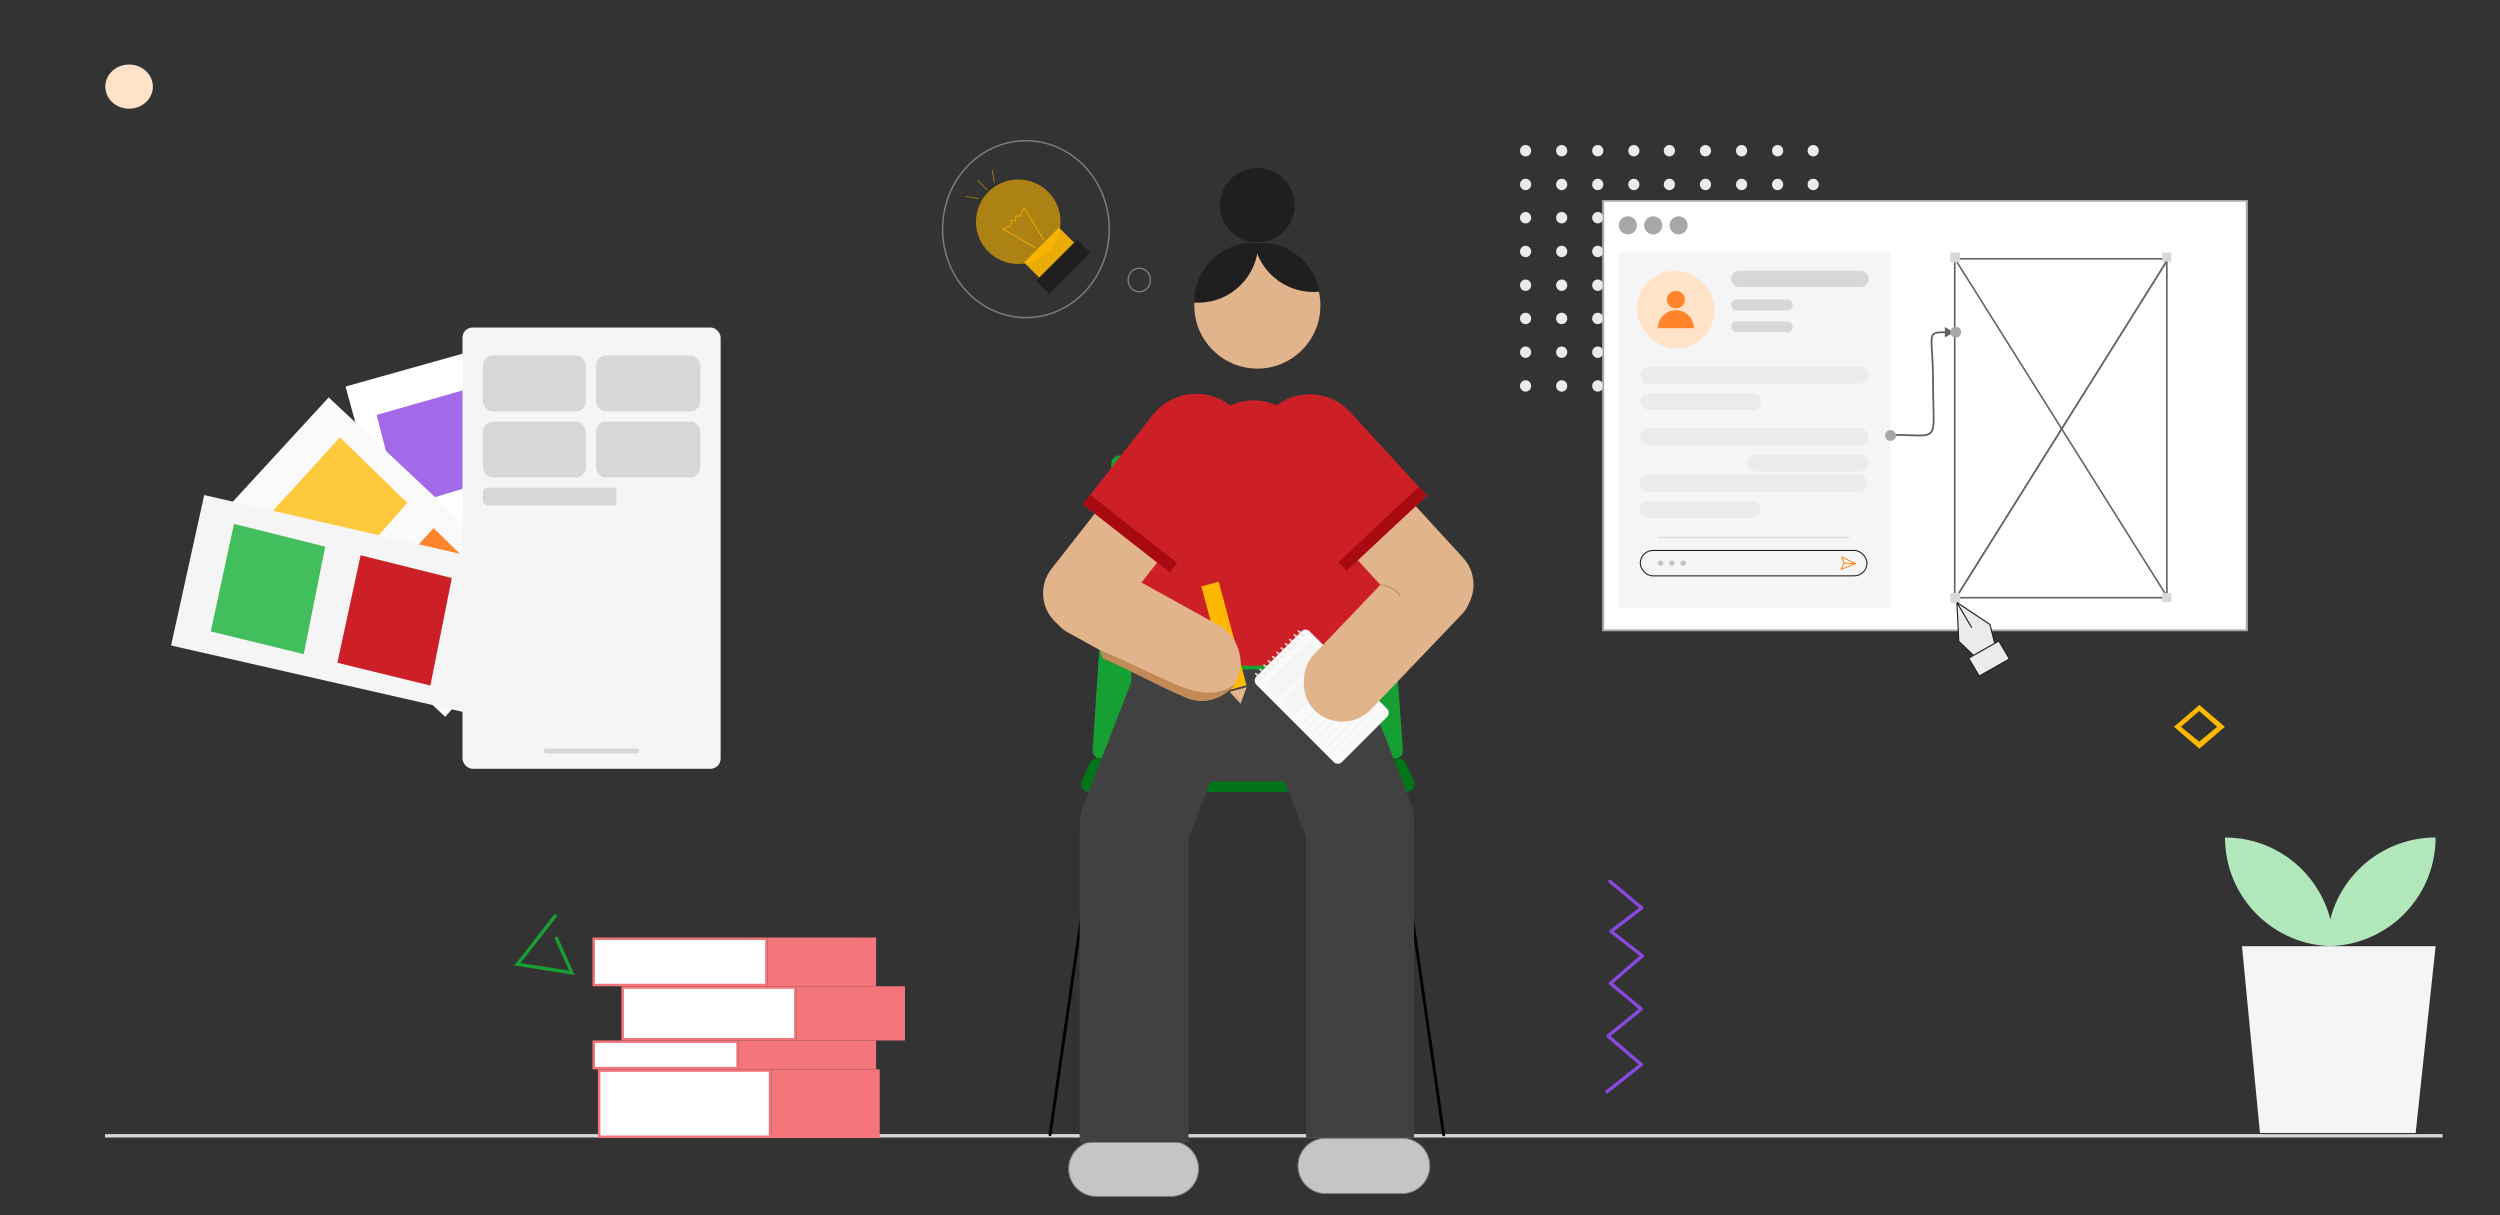 <svg width="1000" height="486" viewBox="0 0 1000 486" fill="none" xmlns="http://www.w3.org/2000/svg">
<rect x="0" y="0" width="1000" height="486" fill="#333333" stroke="none"/>
<g clip-path="url(#clip0_4350_44234)">
<path d="M228.874 253.571L197.535 137.954L138.217 154.621L170.045 271.12L228.874 253.571Z" fill="white"/>
<path d="M202.129 190.37L192.972 153.904L150.655 165.965L160.158 203.059L202.129 190.37Z" fill="#A26AE9"/>
<path d="M214.918 240.96L205.761 204.494L163.444 216.554L172.947 253.648L214.918 240.96Z" fill="#43BE5C"/>
<path d="M218.896 240.868L131.48 158.967L89.769 204.317L178.065 286.712L218.896 240.868Z" fill="#FAFAFA"/>
<path d="M162.929 201.151L135.977 174.937L106.31 207.434L133.887 234.001L162.929 201.151Z" fill="#FFC93E"/>
<path d="M200.39 237.474L173.438 211.26L143.771 243.757L171.348 270.324L200.39 237.474Z" fill="#FF842B"/>
<path d="M198.427 224.843L81.681 198.017L68.436 258.192L186.192 285.002L198.427 224.843Z" fill="#F5F5F5"/>
<path d="M130.079 218.661L93.599 209.558L84.301 252.567L121.498 261.66L130.079 218.661Z" fill="#43BE5C"/>
<path d="M180.727 231.215L144.248 222.112L134.949 265.121L172.146 274.214L180.727 231.215Z" fill="#CD2026"/>
<line x1="42" y1="454.321" x2="977" y2="454.321" stroke="#D7D7D7" stroke-width="1.359"/>
<path d="M610.236 156.663C611.47 156.663 612.471 155.64 612.471 154.379C612.471 153.117 611.47 152.094 610.236 152.094C609.001 152.094 608 153.117 608 154.379C608 155.64 609.001 156.663 610.236 156.663Z" fill="#EBEBEB"/>
<path d="M610.236 143.162C611.47 143.162 612.471 142.139 612.471 140.877C612.471 139.615 611.47 138.592 610.236 138.592C609.001 138.592 608 139.615 608 140.877C608 142.139 609.001 143.162 610.236 143.162Z" fill="#EBEBEB"/>
<path d="M610.236 129.662C611.47 129.662 612.471 128.639 612.471 127.377C612.471 126.115 611.47 125.092 610.236 125.092C609.001 125.092 608 126.115 608 127.377C608 128.639 609.001 129.662 610.236 129.662Z" fill="#EBEBEB"/>
<path d="M610.236 116.367C611.47 116.367 612.471 115.344 612.471 114.082C612.471 112.82 611.47 111.797 610.236 111.797C609.001 111.797 608 112.82 608 114.082C608 115.344 609.001 116.367 610.236 116.367Z" fill="#EBEBEB"/>
<path d="M610.236 102.867C611.47 102.867 612.471 101.844 612.471 100.582C612.471 99.32 611.47 98.297 610.236 98.297C609.001 98.297 608 99.32 608 100.582C608 101.844 609.001 102.867 610.236 102.867Z" fill="#EBEBEB"/>
<path d="M610.236 89.365C611.47 89.365 612.471 88.342 612.471 87.08C612.471 85.818 611.47 84.795 610.236 84.795C609.001 84.795 608 85.818 608 87.08C608 88.342 609.001 89.365 610.236 89.365Z" fill="#EBEBEB"/>
<path d="M610.236 76.072C611.47 76.072 612.471 75.049 612.471 73.787C612.471 72.525 611.47 71.502 610.236 71.502C609.001 71.502 608 72.525 608 73.787C608 75.049 609.001 76.072 610.236 76.072Z" fill="#EBEBEB"/>
<path d="M610.236 62.57C611.47 62.57 612.471 61.547 612.471 60.285C612.471 59.023 611.47 58 610.236 58C609.001 58 608 59.023 608 60.285C608 61.547 609.001 62.57 610.236 62.57Z" fill="#EBEBEB"/>
<path d="M624.673 156.663C625.908 156.663 626.909 155.64 626.909 154.379C626.909 153.117 625.908 152.094 624.673 152.094C623.438 152.094 622.438 153.117 622.438 154.379C622.438 155.64 623.438 156.663 624.673 156.663Z" fill="#EBEBEB"/>
<path d="M624.673 143.162C625.908 143.162 626.909 142.139 626.909 140.877C626.909 139.615 625.908 138.592 624.673 138.592C623.438 138.592 622.438 139.615 622.438 140.877C622.438 142.139 623.438 143.162 624.673 143.162Z" fill="#EBEBEB"/>
<path d="M624.673 129.662C625.908 129.662 626.909 128.639 626.909 127.377C626.909 126.115 625.908 125.092 624.673 125.092C623.438 125.092 622.438 126.115 622.438 127.377C622.438 128.639 623.438 129.662 624.673 129.662Z" fill="#EBEBEB"/>
<path d="M624.673 116.367C625.908 116.367 626.909 115.344 626.909 114.082C626.909 112.82 625.908 111.797 624.673 111.797C623.438 111.797 622.438 112.82 622.438 114.082C622.438 115.344 623.438 116.367 624.673 116.367Z" fill="#EBEBEB"/>
<path d="M624.673 102.867C625.908 102.867 626.909 101.844 626.909 100.582C626.909 99.32 625.908 98.297 624.673 98.297C623.438 98.297 622.438 99.32 622.438 100.582C622.438 101.844 623.438 102.867 624.673 102.867Z" fill="#EBEBEB"/>
<path d="M624.673 89.365C625.908 89.365 626.909 88.342 626.909 87.08C626.909 85.818 625.908 84.795 624.673 84.795C623.438 84.795 622.438 85.818 622.438 87.08C622.438 88.342 623.438 89.365 624.673 89.365Z" fill="#EBEBEB"/>
<path d="M624.673 76.072C625.908 76.072 626.909 75.049 626.909 73.787C626.909 72.525 625.908 71.502 624.673 71.502C623.438 71.502 622.438 72.525 622.438 73.787C622.438 75.049 623.438 76.072 624.673 76.072Z" fill="#EBEBEB"/>
<path d="M624.673 62.57C625.908 62.57 626.909 61.547 626.909 60.285C626.909 59.023 625.908 58 624.673 58C623.438 58 622.438 59.023 622.438 60.285C622.438 61.547 623.438 62.57 624.673 62.57Z" fill="#EBEBEB"/>
<path d="M639.103 156.663C640.338 156.663 641.339 155.64 641.339 154.379C641.339 153.117 640.338 152.094 639.103 152.094C637.868 152.094 636.867 153.117 636.867 154.379C636.867 155.64 637.868 156.663 639.103 156.663Z" fill="#EBEBEB"/>
<path d="M639.103 143.162C640.338 143.162 641.339 142.139 641.339 140.877C641.339 139.615 640.338 138.592 639.103 138.592C637.868 138.592 636.867 139.615 636.867 140.877C636.867 142.139 637.868 143.162 639.103 143.162Z" fill="#EBEBEB"/>
<path d="M639.103 129.662C640.338 129.662 641.339 128.639 641.339 127.377C641.339 126.115 640.338 125.092 639.103 125.092C637.868 125.092 636.867 126.115 636.867 127.377C636.867 128.639 637.868 129.662 639.103 129.662Z" fill="#EBEBEB"/>
<path d="M639.103 116.367C640.338 116.367 641.339 115.344 641.339 114.082C641.339 112.82 640.338 111.797 639.103 111.797C637.868 111.797 636.867 112.82 636.867 114.082C636.867 115.344 637.868 116.367 639.103 116.367Z" fill="#EBEBEB"/>
<path d="M639.103 102.867C640.338 102.867 641.339 101.844 641.339 100.582C641.339 99.32 640.338 98.297 639.103 98.297C637.868 98.297 636.867 99.32 636.867 100.582C636.867 101.844 637.868 102.867 639.103 102.867Z" fill="#EBEBEB"/>
<path d="M639.103 89.365C640.338 89.365 641.339 88.342 641.339 87.08C641.339 85.818 640.338 84.795 639.103 84.795C637.868 84.795 636.867 85.818 636.867 87.08C636.867 88.342 637.868 89.365 639.103 89.365Z" fill="#EBEBEB"/>
<path d="M639.103 76.072C640.338 76.072 641.339 75.049 641.339 73.787C641.339 72.525 640.338 71.502 639.103 71.502C637.868 71.502 636.867 72.525 636.867 73.787C636.867 75.049 637.868 76.072 639.103 76.072Z" fill="#EBEBEB"/>
<path d="M639.103 62.57C640.338 62.57 641.339 61.547 641.339 60.285C641.339 59.023 640.338 58 639.103 58C637.868 58 636.867 59.023 636.867 60.285C636.867 61.547 637.868 62.57 639.103 62.57Z" fill="#EBEBEB"/>
<path d="M653.54 156.663C654.775 156.663 655.776 155.64 655.776 154.379C655.776 153.117 654.775 152.094 653.54 152.094C652.306 152.094 651.305 153.117 651.305 154.379C651.305 155.64 652.306 156.663 653.54 156.663Z" fill="#EBEBEB"/>
<path d="M653.54 143.162C654.775 143.162 655.776 142.139 655.776 140.877C655.776 139.615 654.775 138.592 653.54 138.592C652.306 138.592 651.305 139.615 651.305 140.877C651.305 142.139 652.306 143.162 653.54 143.162Z" fill="#EBEBEB"/>
<path d="M653.54 129.662C654.775 129.662 655.776 128.639 655.776 127.377C655.776 126.115 654.775 125.092 653.54 125.092C652.306 125.092 651.305 126.115 651.305 127.377C651.305 128.639 652.306 129.662 653.54 129.662Z" fill="#EBEBEB"/>
<path d="M653.54 116.367C654.775 116.367 655.776 115.344 655.776 114.082C655.776 112.82 654.775 111.797 653.54 111.797C652.306 111.797 651.305 112.82 651.305 114.082C651.305 115.344 652.306 116.367 653.54 116.367Z" fill="#EBEBEB"/>
<path d="M653.54 102.867C654.775 102.867 655.776 101.844 655.776 100.582C655.776 99.32 654.775 98.297 653.54 98.297C652.306 98.297 651.305 99.32 651.305 100.582C651.305 101.844 652.306 102.867 653.54 102.867Z" fill="#EBEBEB"/>
<path d="M653.54 89.365C654.775 89.365 655.776 88.342 655.776 87.08C655.776 85.818 654.775 84.795 653.54 84.795C652.306 84.795 651.305 85.818 651.305 87.08C651.305 88.342 652.306 89.365 653.54 89.365Z" fill="#EBEBEB"/>
<path d="M653.54 76.072C654.775 76.072 655.776 75.049 655.776 73.787C655.776 72.525 654.775 71.502 653.54 71.502C652.306 71.502 651.305 72.525 651.305 73.787C651.305 75.049 652.306 76.072 653.54 76.072Z" fill="#EBEBEB"/>
<path d="M653.54 62.57C654.775 62.57 655.776 61.547 655.776 60.285C655.776 59.023 654.775 58 653.54 58C652.306 58 651.305 59.023 651.305 60.285C651.305 61.547 652.306 62.57 653.54 62.57Z" fill="#EBEBEB"/>
<path d="M667.751 156.663C668.986 156.663 669.987 155.64 669.987 154.379C669.987 153.117 668.986 152.094 667.751 152.094C666.517 152.094 665.516 153.117 665.516 154.379C665.516 155.64 666.517 156.663 667.751 156.663Z" fill="#EBEBEB"/>
<path d="M667.751 143.162C668.986 143.162 669.987 142.139 669.987 140.877C669.987 139.615 668.986 138.592 667.751 138.592C666.517 138.592 665.516 139.615 665.516 140.877C665.516 142.139 666.517 143.162 667.751 143.162Z" fill="#EBEBEB"/>
<path d="M667.751 129.662C668.986 129.662 669.987 128.639 669.987 127.377C669.987 126.115 668.986 125.092 667.751 125.092C666.517 125.092 665.516 126.115 665.516 127.377C665.516 128.639 666.517 129.662 667.751 129.662Z" fill="#EBEBEB"/>
<path d="M667.751 116.367C668.986 116.367 669.987 115.344 669.987 114.082C669.987 112.82 668.986 111.797 667.751 111.797C666.517 111.797 665.516 112.82 665.516 114.082C665.516 115.344 666.517 116.367 667.751 116.367Z" fill="#EBEBEB"/>
<path d="M667.751 102.867C668.986 102.867 669.987 101.844 669.987 100.582C669.987 99.32 668.986 98.297 667.751 98.297C666.517 98.297 665.516 99.32 665.516 100.582C665.516 101.844 666.517 102.867 667.751 102.867Z" fill="#EBEBEB"/>
<path d="M667.751 89.365C668.986 89.365 669.987 88.342 669.987 87.08C669.987 85.818 668.986 84.795 667.751 84.795C666.517 84.795 665.516 85.818 665.516 87.08C665.516 88.342 666.517 89.365 667.751 89.365Z" fill="#EBEBEB"/>
<path d="M667.751 76.072C668.986 76.072 669.987 75.049 669.987 73.787C669.987 72.525 668.986 71.502 667.751 71.502C666.517 71.502 665.516 72.525 665.516 73.787C665.516 75.049 666.517 76.072 667.751 76.072Z" fill="#EBEBEB"/>
<path d="M667.751 62.57C668.986 62.57 669.987 61.547 669.987 60.285C669.987 59.023 668.986 58 667.751 58C666.517 58 665.516 59.023 665.516 60.285C665.516 61.547 666.517 62.57 667.751 62.57Z" fill="#EBEBEB"/>
<path d="M682.189 156.663C683.424 156.663 684.425 155.64 684.425 154.379C684.425 153.117 683.424 152.094 682.189 152.094C680.954 152.094 679.953 153.117 679.953 154.379C679.953 155.64 680.954 156.663 682.189 156.663Z" fill="#EBEBEB"/>
<path d="M682.189 143.162C683.424 143.162 684.425 142.139 684.425 140.877C684.425 139.615 683.424 138.592 682.189 138.592C680.954 138.592 679.953 139.615 679.953 140.877C679.953 142.139 680.954 143.162 682.189 143.162Z" fill="#EBEBEB"/>
<path d="M682.189 129.662C683.424 129.662 684.425 128.639 684.425 127.377C684.425 126.115 683.424 125.092 682.189 125.092C680.954 125.092 679.953 126.115 679.953 127.377C679.953 128.639 680.954 129.662 682.189 129.662Z" fill="#EBEBEB"/>
<path d="M682.189 116.367C683.424 116.367 684.425 115.344 684.425 114.082C684.425 112.82 683.424 111.797 682.189 111.797C680.954 111.797 679.953 112.82 679.953 114.082C679.953 115.344 680.954 116.367 682.189 116.367Z" fill="#EBEBEB"/>
<path d="M682.189 102.867C683.424 102.867 684.425 101.844 684.425 100.582C684.425 99.32 683.424 98.297 682.189 98.297C680.954 98.297 679.953 99.32 679.953 100.582C679.953 101.844 680.954 102.867 682.189 102.867Z" fill="#EBEBEB"/>
<path d="M682.189 89.365C683.424 89.365 684.425 88.342 684.425 87.08C684.425 85.818 683.424 84.795 682.189 84.795C680.954 84.795 679.953 85.818 679.953 87.08C679.953 88.342 680.954 89.365 682.189 89.365Z" fill="#EBEBEB"/>
<path d="M682.189 76.072C683.424 76.072 684.425 75.049 684.425 73.787C684.425 72.525 683.424 71.502 682.189 71.502C680.954 71.502 679.953 72.525 679.953 73.787C679.953 75.049 680.954 76.072 682.189 76.072Z" fill="#EBEBEB"/>
<path d="M682.189 62.57C683.424 62.57 684.425 61.547 684.425 60.285C684.425 59.023 683.424 58 682.189 58C680.954 58 679.953 59.023 679.953 60.285C679.953 61.547 680.954 62.57 682.189 62.57Z" fill="#EBEBEB"/>
<path d="M696.626 156.663C697.861 156.663 698.862 155.64 698.862 154.379C698.862 153.117 697.861 152.094 696.626 152.094C695.392 152.094 694.391 153.117 694.391 154.379C694.391 155.64 695.392 156.663 696.626 156.663Z" fill="#EBEBEB"/>
<path d="M696.626 143.162C697.861 143.162 698.862 142.139 698.862 140.877C698.862 139.615 697.861 138.592 696.626 138.592C695.392 138.592 694.391 139.615 694.391 140.877C694.391 142.139 695.392 143.162 696.626 143.162Z" fill="#EBEBEB"/>
<path d="M696.626 129.662C697.861 129.662 698.862 128.639 698.862 127.377C698.862 126.115 697.861 125.092 696.626 125.092C695.392 125.092 694.391 126.115 694.391 127.377C694.391 128.639 695.392 129.662 696.626 129.662Z" fill="#EBEBEB"/>
<path d="M696.626 116.367C697.861 116.367 698.862 115.344 698.862 114.082C698.862 112.82 697.861 111.797 696.626 111.797C695.392 111.797 694.391 112.82 694.391 114.082C694.391 115.344 695.392 116.367 696.626 116.367Z" fill="#EBEBEB"/>
<path d="M696.626 102.867C697.861 102.867 698.862 101.844 698.862 100.582C698.862 99.32 697.861 98.297 696.626 98.297C695.392 98.297 694.391 99.32 694.391 100.582C694.391 101.844 695.392 102.867 696.626 102.867Z" fill="#EBEBEB"/>
<path d="M696.626 89.365C697.861 89.365 698.862 88.342 698.862 87.08C698.862 85.818 697.861 84.795 696.626 84.795C695.392 84.795 694.391 85.818 694.391 87.08C694.391 88.342 695.392 89.365 696.626 89.365Z" fill="#EBEBEB"/>
<path d="M696.626 76.072C697.861 76.072 698.862 75.049 698.862 73.787C698.862 72.525 697.861 71.502 696.626 71.502C695.392 71.502 694.391 72.525 694.391 73.787C694.391 75.049 695.392 76.072 696.626 76.072Z" fill="#EBEBEB"/>
<path d="M696.626 62.57C697.861 62.57 698.862 61.547 698.862 60.285C698.862 59.023 697.861 58 696.626 58C695.392 58 694.391 59.023 694.391 60.285C694.391 61.547 695.392 62.57 696.626 62.57Z" fill="#EBEBEB"/>
<path d="M711.048 156.663C712.283 156.663 713.284 155.64 713.284 154.379C713.284 153.117 712.283 152.094 711.048 152.094C709.813 152.094 708.812 153.117 708.812 154.379C708.812 155.64 709.813 156.663 711.048 156.663Z" fill="#EBEBEB"/>
<path d="M711.048 143.162C712.283 143.162 713.284 142.139 713.284 140.877C713.284 139.615 712.283 138.592 711.048 138.592C709.813 138.592 708.812 139.615 708.812 140.877C708.812 142.139 709.813 143.162 711.048 143.162Z" fill="#EBEBEB"/>
<path d="M711.048 129.662C712.283 129.662 713.284 128.639 713.284 127.377C713.284 126.115 712.283 125.092 711.048 125.092C709.813 125.092 708.812 126.115 708.812 127.377C708.812 128.639 709.813 129.662 711.048 129.662Z" fill="#EBEBEB"/>
<path d="M711.048 116.367C712.283 116.367 713.284 115.344 713.284 114.082C713.284 112.82 712.283 111.797 711.048 111.797C709.813 111.797 708.812 112.82 708.812 114.082C708.812 115.344 709.813 116.367 711.048 116.367Z" fill="#EBEBEB"/>
<path d="M711.048 102.867C712.283 102.867 713.284 101.844 713.284 100.582C713.284 99.32 712.283 98.297 711.048 98.297C709.813 98.297 708.812 99.32 708.812 100.582C708.812 101.844 709.813 102.867 711.048 102.867Z" fill="#EBEBEB"/>
<path d="M711.048 89.365C712.283 89.365 713.284 88.342 713.284 87.08C713.284 85.818 712.283 84.795 711.048 84.795C709.813 84.795 708.812 85.818 708.812 87.08C708.812 88.342 709.813 89.365 711.048 89.365Z" fill="#EBEBEB"/>
<path d="M711.048 76.072C712.283 76.072 713.284 75.049 713.284 73.787C713.284 72.525 712.283 71.502 711.048 71.502C709.813 71.502 708.812 72.525 708.812 73.787C708.812 75.049 709.813 76.072 711.048 76.072Z" fill="#EBEBEB"/>
<path d="M711.048 62.57C712.283 62.57 713.284 61.547 713.284 60.285C713.284 59.023 712.283 58 711.048 58C709.813 58 708.812 59.023 708.812 60.285C708.812 61.547 709.813 62.57 711.048 62.57Z" fill="#EBEBEB"/>
<path d="M725.283 156.663C726.517 156.663 727.518 155.64 727.518 154.379C727.518 153.117 726.517 152.094 725.283 152.094C724.048 152.094 723.047 153.117 723.047 154.379C723.047 155.64 724.048 156.663 725.283 156.663Z" fill="#EBEBEB"/>
<path d="M725.283 143.162C726.517 143.162 727.518 142.139 727.518 140.877C727.518 139.615 726.517 138.592 725.283 138.592C724.048 138.592 723.047 139.615 723.047 140.877C723.047 142.139 724.048 143.162 725.283 143.162Z" fill="#EBEBEB"/>
<path d="M725.283 129.662C726.517 129.662 727.518 128.639 727.518 127.377C727.518 126.115 726.517 125.092 725.283 125.092C724.048 125.092 723.047 126.115 723.047 127.377C723.047 128.639 724.048 129.662 725.283 129.662Z" fill="#EBEBEB"/>
<path d="M725.283 116.367C726.517 116.367 727.518 115.344 727.518 114.082C727.518 112.82 726.517 111.797 725.283 111.797C724.048 111.797 723.047 112.82 723.047 114.082C723.047 115.344 724.048 116.367 725.283 116.367Z" fill="#EBEBEB"/>
<path d="M725.283 102.867C726.517 102.867 727.518 101.844 727.518 100.582C727.518 99.32 726.517 98.297 725.283 98.297C724.048 98.297 723.047 99.32 723.047 100.582C723.047 101.844 724.048 102.867 725.283 102.867Z" fill="#EBEBEB"/>
<path d="M725.283 89.365C726.517 89.365 727.518 88.342 727.518 87.08C727.518 85.818 726.517 84.795 725.283 84.795C724.048 84.795 723.047 85.818 723.047 87.08C723.047 88.342 724.048 89.365 725.283 89.365Z" fill="#EBEBEB"/>
<path d="M725.283 76.072C726.517 76.072 727.518 75.049 727.518 73.787C727.518 72.525 726.517 71.502 725.283 71.502C724.048 71.502 723.047 72.525 723.047 73.787C723.047 75.049 724.048 76.072 725.283 76.072Z" fill="#EBEBEB"/>
<path d="M725.283 62.57C726.517 62.57 727.518 61.547 727.518 60.285C727.518 59.023 726.517 58 725.283 58C724.048 58 723.047 59.023 723.047 60.285C723.047 61.547 724.048 62.57 725.283 62.57Z" fill="#EBEBEB"/>
<path d="M896.797 378.478H974.243L966.258 453.206H903.983L896.797 378.478Z" fill="#F5F5F5"/>
<path d="M890 335C914.012 335 933.478 354.466 933.478 378.478C909.466 378.478 890 359.012 890 335Z" fill="#B2E7BC"/>
<path d="M974.242 335C950.23 335 930.764 354.466 930.764 378.478C954.776 378.478 974.242 359.012 974.242 335Z" fill="#B2E7BC"/>
<path d="M222.344 366L207 385.701L228.739 389.098L222.344 374.832" stroke="#169F32" stroke-width="1.359"/>
<ellipse cx="51.636" cy="34.648" rx="9.511" ry="8.832" fill="#FFE2C8"/>
<path d="M642.797 436.68L656.503 425.841L643.194 414.436L656.503 403.597L644.187 393.324L656.901 382.323L644.386 372.536L656.702 363.153L643.989 352.557" stroke="#8A49DD" stroke-width="1.359" stroke-miterlimit="10" stroke-linecap="round" stroke-linejoin="round"/>
<path d="M879.834 299.403L889.943 290.725L879.834 282.046V281.881L879.753 281.964L879.672 281.881V282.046L869.562 290.725L879.672 299.403V299.569L879.753 299.486L879.834 299.569V299.403ZM879.672 284.408L886.869 290.725L879.672 296.681L872.388 290.725L879.672 284.408Z" fill="#FFB800"/>
<path d="M542.139 357.356L547.8 347.005L541.539 343.703L540.764 345.12L536.017 340.524L522.544 340.085L530.035 350.971L536.784 352.397L535.879 354.054L542.139 357.356Z" fill="white"/>
<path d="M540.764 345.12L541.539 343.703L547.8 347.005L542.139 357.356L535.879 354.054L536.784 352.397M540.764 345.12L536.017 340.524L522.544 340.085M540.764 345.12L536.784 352.397M522.544 340.085L530.035 350.971L536.784 352.397M522.544 340.085L531.309 344.708" stroke="#1F1F1F" stroke-width="0.734"/>
<circle cx="25.223" cy="25.223" r="25.223" transform="matrix(-1 0 0 1 528.164 97)" fill="#E1B48B"/>
<path fill-rule="evenodd" clip-rule="evenodd" d="M503.328 97.055C502.786 97.019 502.24 97 501.689 97C488.411 97 477.643 107.75 477.613 121.021C478.155 121.058 478.701 121.076 479.252 121.076C492.531 121.076 503.298 110.327 503.328 97.055Z" fill="#1F1F1F"/>
<path fill-rule="evenodd" clip-rule="evenodd" d="M501.648 97.128C502.469 97.043 503.301 97 504.143 97C515.932 97 525.742 105.472 527.815 116.66C526.995 116.745 526.163 116.788 525.32 116.788C513.532 116.788 503.722 108.316 501.648 97.128Z" fill="#1F1F1F"/>
<circle cx="14.904" cy="14.904" r="14.904" transform="matrix(-1 0 0 1 517.844 67.191)" fill="#1F1F1F"/>
<path d="M577.463 453.938L556.062 305.66" stroke="black" stroke-width="1.146" stroke-linecap="round"/>
<path d="M420.013 453.938L441.414 305.66" stroke="black" stroke-width="1.146" stroke-linecap="round"/>
<path d="M437.042 300.11L444.6 185.08C444.705 183.472 446.04 182.223 447.65 182.223H549.797C551.4 182.223 552.731 183.461 552.846 185.059L561.175 300.089C561.303 301.86 559.901 303.367 558.126 303.367H440.093C438.325 303.367 436.926 301.873 437.042 300.11Z" fill="#169F32"/>
<path d="M427.47 467.504C427.47 461.387 432.43 456.427 438.547 456.427H468.356C474.473 456.427 479.433 461.387 479.433 467.504C479.433 473.622 474.473 478.581 468.356 478.581H438.547C432.43 478.581 427.47 473.622 427.47 467.504Z" fill="#C5C5C5" stroke="#7D7D7D" stroke-width="0.394" stroke-linecap="round"/>
<path d="M571.913 466.358C571.913 460.24 566.953 455.281 560.836 455.281H530.263C524.145 455.281 519.186 460.24 519.186 466.358C519.186 472.475 524.145 477.435 530.263 477.435H560.836C566.953 477.435 571.913 472.475 571.913 466.358Z" fill="#C5C5C5" stroke="#7D7D7D" stroke-width="0.394" stroke-linecap="round"/>
<path d="M436.017 305.153C436.514 304.065 437.601 303.367 438.797 303.367H559.453C560.65 303.367 561.736 304.065 562.234 305.153L565.553 312.414C566.479 314.439 564.999 316.743 562.773 316.743H435.478C433.252 316.743 431.772 314.439 432.697 312.414L436.017 305.153Z" fill="#007618"/>
<path d="M453.719 269.697L494.688 285.582L474.448 337.785C470.062 349.099 457.334 354.714 446.021 350.328C434.708 345.941 429.092 333.214 433.478 321.901L453.719 269.697Z" fill="#414141"/>
<path d="M543.906 268.59L502.937 284.475L523.177 336.678C527.563 347.991 540.291 353.607 551.604 349.22C562.917 344.834 568.533 332.107 564.147 320.793L543.906 268.59Z" fill="#414141"/>
<path d="M574.672 224.512L516.56 166.4C508.202 158.042 494.652 158.042 486.294 166.4L427.853 224.842L446.976 243.965C476.866 273.855 525.438 273.746 555.463 243.721L574.672 224.512Z" fill="#CD2026"/>
<path d="M452.5 267.826H545.365V291.138C545.365 302.957 535.783 312.539 523.964 312.539H473.901C462.082 312.539 452.5 302.957 452.5 291.138V267.826Z" fill="#414141"/>
<path d="M521.3 254.198L521.568 253.93C521.568 253.93 521.014 253.216 520.605 252.808C520.197 252.399 519.429 252.006 519.242 252.086L518.975 252.353C518.921 252.407 519.93 252.666 520.338 253.075C520.746 253.483 521.3 254.198 521.3 254.198Z" fill="#C5C5C5"/>
<path d="M519.699 255.801L519.966 255.534C519.966 255.534 519.412 254.819 519.004 254.411C518.596 254.003 517.828 253.609 517.641 253.689L517.373 253.957C517.32 254.01 518.328 254.27 518.737 254.678C519.145 255.087 519.699 255.801 519.699 255.801Z" fill="#C5C5C5"/>
<path d="M517.879 257.619L518.146 257.352C518.146 257.352 517.592 256.638 517.184 256.229C516.775 255.821 516.007 255.427 515.82 255.508L515.553 255.775C515.5 255.828 516.508 256.088 516.916 256.497C517.325 256.905 517.879 257.619 517.879 257.619Z" fill="#C5C5C5"/>
<path d="M516.168 259.33L516.435 259.063C516.435 259.063 515.881 258.349 515.473 257.94C515.064 257.532 514.296 257.138 514.109 257.219L513.842 257.486C513.789 257.539 514.797 257.799 515.205 258.208C515.614 258.616 516.168 259.33 516.168 259.33Z" fill="#C5C5C5"/>
<path d="M514.457 261.041L514.724 260.774C514.724 260.774 514.17 260.06 513.762 259.651C513.353 259.243 512.586 258.849 512.398 258.93L512.131 259.197C512.078 259.25 513.086 259.51 513.494 259.919C513.903 260.327 514.457 261.041 514.457 261.041Z" fill="#C5C5C5"/>
<path d="M512.746 262.752L513.013 262.485C513.013 262.485 512.459 261.771 512.051 261.362C511.642 260.954 510.875 260.56 510.687 260.64L510.42 260.908C510.367 260.961 511.375 261.221 511.783 261.63C512.192 262.038 512.746 262.752 512.746 262.752Z" fill="#C5C5C5"/>
<path d="M511.035 264.463L511.302 264.196C511.302 264.196 510.748 263.481 510.34 263.073C509.932 262.665 509.164 262.271 508.977 262.351L508.709 262.619C508.656 262.672 509.664 262.932 510.073 263.34C510.481 263.749 511.035 264.463 511.035 264.463Z" fill="#C5C5C5"/>
<path d="M509.324 266.172L509.591 265.905C509.591 265.905 509.037 265.19 508.629 264.782C508.221 264.374 507.453 263.98 507.266 264.06L506.998 264.328C506.945 264.381 507.953 264.641 508.362 265.049C508.77 265.458 509.324 266.172 509.324 266.172Z" fill="#C5C5C5"/>
<path d="M507.621 267.883L507.888 267.616C507.888 267.616 507.334 266.901 506.926 266.493C506.517 266.085 505.75 265.691 505.562 265.771L505.295 266.039C505.242 266.092 506.25 266.352 506.658 266.76C507.067 267.169 507.621 267.883 507.621 267.883Z" fill="#C5C5C5"/>
<path d="M505.957 269.541L506.224 269.274C506.224 269.274 505.67 268.56 505.262 268.151C504.853 267.743 504.086 267.349 503.898 267.43L503.631 267.697C503.578 267.75 504.586 268.01 504.994 268.419C505.403 268.827 505.957 269.541 505.957 269.541Z" fill="#C5C5C5"/>
<path d="M504.246 271.252L504.513 270.985C504.513 270.985 503.959 270.271 503.551 269.862C503.142 269.454 502.375 269.06 502.187 269.14L501.92 269.408C501.867 269.461 502.875 269.721 503.283 270.13C503.692 270.538 504.246 271.252 504.246 271.252Z" fill="#C5C5C5"/>
<rect y="0.053" width="30.092" height="48.314" rx="2.23" transform="matrix(-0.707 0.707 0.707 0.707 522.204 250.926)" fill="#FAFAFA" stroke="white" stroke-width="0.076"/>
<rect width="1.059" height="1.059" transform="matrix(-0.707 0.707 0.707 0.707 521.273 253.477)" fill="#EBEBEB"/>
<rect width="1.059" height="1.059" transform="matrix(-0.707 0.707 0.707 0.707 519.57 255.182)" fill="#EBEBEB"/>
<rect width="1.059" height="1.059" transform="matrix(-0.707 0.707 0.707 0.707 517.859 256.888)" fill="#EBEBEB"/>
<rect width="1.059" height="1.059" transform="matrix(-0.707 0.707 0.707 0.707 516.156 258.593)" fill="#EBEBEB"/>
<rect width="1.059" height="1.059" transform="matrix(-0.707 0.707 0.707 0.707 514.453 260.298)" fill="#EBEBEB"/>
<rect width="1.059" height="1.059" transform="matrix(-0.707 0.707 0.707 0.707 512.742 262.004)" fill="#EBEBEB"/>
<rect width="1.059" height="1.059" transform="matrix(-0.707 0.707 0.707 0.707 511.039 263.709)" fill="#EBEBEB"/>
<rect width="1.059" height="1.059" transform="matrix(-0.707 0.707 0.707 0.707 509.336 265.415)" fill="#EBEBEB"/>
<rect width="1.059" height="1.059" transform="matrix(-0.707 0.707 0.707 0.707 507.633 267.121)" fill="#EBEBEB"/>
<rect width="1.059" height="1.059" transform="matrix(-0.707 0.707 0.707 0.707 505.922 268.826)" fill="#EBEBEB"/>
<rect width="1.059" height="1.059" transform="matrix(-0.707 0.707 0.707 0.707 504.219 270.531)" fill="#EBEBEB"/>
<path d="M519.242 252.086L518.975 252.353C518.975 252.353 519.529 253.068 519.937 253.476C520.346 253.884 521.06 254.438 521.06 254.438L521.327 254.171C521.327 254.171 520.613 253.617 520.205 253.209C519.796 252.8 519.242 252.086 519.242 252.086Z" fill="#EBEBEB"/>
<path d="M517.641 253.689L517.373 253.957C517.373 253.957 517.927 254.671 518.336 255.079C518.744 255.488 519.458 256.042 519.458 256.042L519.726 255.775C519.726 255.775 519.011 255.221 518.603 254.812C518.195 254.404 517.641 253.689 517.641 253.689Z" fill="#EBEBEB"/>
<path d="M515.82 255.508L515.553 255.775C515.553 255.775 516.107 256.49 516.515 256.898C516.924 257.306 517.638 257.86 517.638 257.86L517.905 257.593C517.905 257.593 517.191 257.039 516.783 256.631C516.374 256.222 515.82 255.508 515.82 255.508Z" fill="#EBEBEB"/>
<path d="M514.109 257.219L513.842 257.486C513.842 257.486 514.396 258.2 514.804 258.609C515.213 259.017 515.927 259.571 515.927 259.571L516.194 259.304C516.194 259.304 515.48 258.75 515.072 258.341C514.663 257.933 514.109 257.219 514.109 257.219Z" fill="#EBEBEB"/>
<path d="M512.398 258.93L512.131 259.197C512.131 259.197 512.685 259.911 513.093 260.32C513.502 260.728 514.216 261.282 514.216 261.282L514.484 261.015C514.484 261.015 513.769 260.461 513.361 260.052C512.952 259.644 512.398 258.93 512.398 258.93Z" fill="#EBEBEB"/>
<path d="M510.688 260.639L510.42 260.906C510.42 260.906 510.974 261.62 511.383 262.029C511.791 262.437 512.505 262.991 512.505 262.991L512.773 262.724C512.773 262.724 512.058 262.17 511.65 261.761C511.242 261.353 510.688 260.639 510.688 260.639Z" fill="#EBEBEB"/>
<path d="M508.977 262.35L508.709 262.617C508.709 262.617 509.263 263.331 509.672 263.74C510.08 264.148 510.794 264.702 510.794 264.702L511.062 264.435C511.062 264.435 510.347 263.881 509.939 263.472C509.531 263.064 508.977 262.35 508.977 262.35Z" fill="#EBEBEB"/>
<path d="M507.273 264.061L507.006 264.328C507.006 264.328 507.56 265.042 507.968 265.451C508.377 265.859 509.091 266.413 509.091 266.413L509.359 266.146C509.359 266.146 508.644 265.592 508.236 265.183C507.827 264.775 507.273 264.061 507.273 264.061Z" fill="#EBEBEB"/>
<path d="M505.555 265.771L505.287 266.039C505.287 266.039 505.841 266.753 506.25 267.162C506.658 267.57 507.372 268.124 507.372 268.124L507.64 267.857C507.64 267.857 506.925 267.303 506.517 266.894C506.109 266.486 505.555 265.771 505.555 265.771Z" fill="#EBEBEB"/>
<path d="M503.898 267.43L503.631 267.697C503.631 267.697 504.185 268.411 504.593 268.82C505.002 269.228 505.716 269.782 505.716 269.782L505.984 269.515C505.984 269.515 505.269 268.961 504.861 268.552C504.452 268.144 503.898 267.43 503.898 267.43Z" fill="#EBEBEB"/>
<path d="M502.188 269.141L501.92 269.408C501.92 269.408 502.474 270.122 502.883 270.531C503.291 270.939 504.005 271.493 504.005 271.493L504.273 271.226C504.273 271.226 503.558 270.672 503.15 270.263C502.742 269.855 502.188 269.141 502.188 269.141Z" fill="#EBEBEB"/>
<line y1="-0.038" x2="24.27" y2="-0.038" transform="matrix(-0.707 0.707 0.707 0.707 542.555 275.609)" stroke="#C5C5C5" stroke-width="0.076"/>
<line y1="-0.038" x2="24.27" y2="-0.038" transform="matrix(-0.707 0.707 0.707 0.707 548.328 281.383)" stroke="#C5C5C5" stroke-width="0.076"/>
<line y1="-0.038" x2="24.27" y2="-0.038" transform="matrix(-0.707 0.707 0.707 0.707 538.703 271.76)" stroke="#C5C5C5" stroke-width="0.076"/>
<line y1="-0.038" x2="24.27" y2="-0.038" transform="matrix(-0.707 0.707 0.707 0.707 544.477 277.533)" stroke="#C5C5C5" stroke-width="0.076"/>
<line y1="-0.038" x2="24.27" y2="-0.038" transform="matrix(-0.707 0.707 0.707 0.707 550.25 283.309)" stroke="#C5C5C5" stroke-width="0.076"/>
<line y1="-0.038" x2="24.27" y2="-0.038" transform="matrix(-0.707 0.707 0.707 0.707 540.578 273.738)" stroke="#C5C5C5" stroke-width="0.076"/>
<line y1="-0.038" x2="24.27" y2="-0.038" transform="matrix(-0.707 0.707 0.707 0.707 546.352 279.512)" stroke="#C5C5C5" stroke-width="0.076"/>
<line y1="-0.038" x2="24.27" y2="-0.038" transform="matrix(-0.707 0.707 0.707 0.707 552.125 285.287)" stroke="#C5C5C5" stroke-width="0.076"/>
<rect y="0.078" width="25.078" height="7.479" transform="matrix(-0.707 0.707 0.707 0.707 523.922 256.245)" fill="#F5F5F5" stroke="#EBEBEB" stroke-width="0.11"/>
<rect y="0.078" width="5.719" height="7.479" transform="matrix(-0.707 0.707 0.707 0.707 530.609 262.779)" fill="#F5F5F5" stroke="#EBEBEB" stroke-width="0.11"/>
<rect y="0.078" width="5.719" height="7.479" transform="matrix(-0.707 0.707 0.707 0.707 525.398 267.99)" fill="#F5F5F5" stroke="#EBEBEB" stroke-width="0.11"/>
<rect y="0.078" width="10.559" height="7.479" transform="matrix(-0.707 0.707 0.707 0.707 520.265 273.122)" fill="#F5F5F5" stroke="#EBEBEB" stroke-width="0.11"/>
<rect x="572.938" y="212.172" width="31.711" height="84.564" rx="15.856" transform="rotate(43.7 572.938 212.172)" fill="#E1B48B"/>
<rect x="491.633" y="275.996" width="42.897" height="7.208" transform="rotate(-105 491.633 275.996)" fill="#FFB800"/>
<path d="M482.489 227.933C480.566 228.448 479.425 230.424 479.941 232.347L480.342 233.843L487.304 231.978L486.903 230.481C486.388 228.559 484.412 227.418 482.489 227.933Z" fill="#CD2026"/>
<path d="M496.225 281.481L491.865 276.701L498.698 274.87L496.225 281.481Z" fill="#E1B48B"/>
<rect width="31.711" height="84.564" rx="15.856" transform="matrix(-0.484 0.875 0.875 0.484 428.219 217.32)" fill="#E1B48B"/>
<rect x="520.047" y="198.908" width="31.711" height="77.768" rx="15.856" transform="rotate(-42.495 520.047 198.908)" fill="#E1B48B"/>
<rect width="31.711" height="77.768" rx="15.856" transform="matrix(-0.787 -0.617 -0.617 0.787 483.758 198.357)" fill="#E1B48B"/>
<path d="M507.563 194.774C499.313 185.769 499.925 171.781 508.93 163.53C517.935 155.28 531.923 155.892 540.174 164.897L570.797 198.323L538.187 228.199L507.563 194.774Z" fill="#CD2026"/>
<path d="M495.896 193.273C503.427 183.658 501.737 169.759 492.122 162.228C482.506 154.698 468.607 156.388 461.077 166.003L433.125 201.693L467.944 228.963L495.896 193.273Z" fill="#CD2026"/>
<path d="M470.891 225.201L436.071 197.931L433.126 201.692L467.945 228.962L470.891 225.201Z" fill="#A70B11"/>
<path d="M567.555 194.674L535.295 224.929L538.563 228.414L570.823 198.158L567.555 194.674Z" fill="#A70B11"/>
<path d="M431.859 332.412C431.859 320.382 441.612 310.629 453.642 310.629C465.673 310.629 475.426 320.382 475.426 332.412L475.426 456.996H431.859L431.859 332.412Z" fill="#414141"/>
<path d="M565.617 331.455C565.617 319.53 555.95 309.863 544.025 309.863C532.1 309.863 522.433 319.53 522.433 331.455V455.084H565.617V331.455Z" fill="#414141"/>
<path d="M468.47 272.996C455.504 267.066 440.651 260.012 440.201 260.196C440.186 261.909 441.37 263.514 441.49 263.563C452.186 267.901 469.245 277.744 477.059 279.873C485.001 282.037 492.395 276.365 494.304 273.497C493.397 274.15 492.438 274.724 491.46 275.223C484.198 278.933 475.886 276.388 468.47 272.996Z" fill="#C28A57"/>
<path d="M552.266 234.012C553.392 233.983 557.525 234.762 560.044 238.175" stroke="#C28A57" stroke-width="0.382" stroke-linecap="round"/>
<rect x="185" y="131" width="103.262" height="176.512" rx="4.069" fill="#F5F5F5"/>
<rect x="193.141" y="142.191" width="41.203" height="22.382" rx="4.069" fill="#D7D7D7"/>
<rect x="193.141" y="168.642" width="41.203" height="22.382" rx="4.069" fill="#D7D7D7"/>
<rect x="193.141" y="195.094" width="86.984" height="7.122" rx="2.035" fill="#F5F5F5"/>
<path d="M193.141 197.128C193.141 196.005 194.052 195.094 195.175 195.094H246.552V202.215H195.175C194.052 202.215 193.141 201.304 193.141 200.181V197.128Z" fill="#D7D7D7"/>
<rect x="238.414" y="142.191" width="41.712" height="22.382" rx="4.069" fill="#D7D7D7"/>
<rect x="238.414" y="168.642" width="41.712" height="22.382" rx="4.069" fill="#D7D7D7"/>
<rect x="217.555" y="299.373" width="38.151" height="2.035" rx="1.017" fill="#D7D7D7"/>
<rect width="43.353" height="19.509" transform="matrix(-1 0 0 1 350.438 375)" fill="#F4767B"/>
<rect width="43.353" height="21.676" transform="matrix(-1 0 0 1 362 394.509)" fill="#F4767B"/>
<rect x="249.062" y="395.009" width="69.087" height="20.676" fill="white" stroke="#F4767B"/>
<rect x="0.5" y="-0.5" width="69.087" height="18.509" transform="matrix(1 0 0 -1 237 393.509)" fill="white" stroke="#F4767B"/>
<rect x="0.5" y="-0.5" width="57.526" height="10.561" transform="matrix(1 0 0 -1 237 426.746)" fill="white" stroke="#F4767B"/>
<rect x="350.438" y="427.746" width="54.913" height="11.561" transform="rotate(180 350.438 427.746)" fill="#F4767B"/>
<rect x="239.664" y="428.246" width="68.364" height="26.457" fill="white" stroke="#F4767B"/>
<rect width="43.353" height="27.457" transform="matrix(-1 0 0 1 351.883 427.746)" fill="#F4767B"/>
<rect width="258" height="172.446" transform="translate(641 80)" fill="white"/>
<line x1="867.37" y1="103.378" x2="781.871" y2="239.902" stroke="#616161" stroke-width="0.725"/>
<line y1="-0.362" x2="160.757" y2="-0.362" transform="matrix(0.532 0.847 -0.479 0.878 781.562 103.488)" stroke="#616161" stroke-width="0.725"/>
<path d="M781.565 132.913L777.954 130.8L777.93 134.983L781.565 132.913ZM756.93 174.332C759.406 174.332 761.517 174.393 763.319 174.451C765.117 174.51 766.617 174.565 767.856 174.553C770.299 174.529 771.901 174.249 772.816 173.009C773.265 172.401 773.52 171.597 773.665 170.574C773.809 169.55 773.847 168.271 773.835 166.687C773.812 163.483 773.59 159.083 773.59 152.786H772.865C772.865 159.044 773.088 163.57 773.111 166.692C773.122 168.271 773.084 169.505 772.947 170.473C772.81 171.442 772.58 172.109 772.233 172.579C771.555 173.497 770.324 173.804 767.849 173.829C766.629 173.841 765.15 173.786 763.342 173.727C761.538 173.669 759.418 173.607 756.93 173.607V174.332ZM773.59 152.786C773.59 147.987 773.386 144.339 773.212 141.57C773.036 138.784 772.894 136.932 773.005 135.676C773.06 135.053 773.175 134.616 773.355 134.3C773.528 133.996 773.773 133.782 774.14 133.626C774.52 133.465 775.03 133.367 775.724 133.313C776.415 133.259 777.261 133.251 778.302 133.256L778.305 132.531C777.265 132.527 776.392 132.535 775.668 132.591C774.946 132.647 774.344 132.753 773.858 132.959C773.359 133.17 772.984 133.486 772.725 133.942C772.472 134.387 772.343 134.942 772.283 135.612C772.166 136.939 772.315 138.87 772.489 141.616C772.663 144.378 772.865 148.009 772.865 152.786H773.59Z" fill="#616161"/>
<rect x="641.339" y="80.339" width="257.323" height="171.768" stroke="#A7A7A7" stroke-width="0.677"/>
<circle cx="651.146" cy="90.144" r="3.623" fill="#A7A7A7"/>
<circle cx="661.287" cy="90.144" r="3.623" fill="#A7A7A7"/>
<circle cx="671.435" cy="90.144" r="3.623" fill="#A7A7A7"/>
<rect x="781.89" y="103.513" width="84.844" height="135.563" stroke="#616161" stroke-width="0.655"/>
<rect x="780.117" y="101.012" width="3.928" height="3.928" fill="#D9D9D9"/>
<rect x="864.891" y="101.012" width="3.623" height="3.623" fill="#D9D9D9"/>
<rect x="864.891" y="237.229" width="3.623" height="3.623" fill="#D9D9D9"/>
<rect x="780.117" y="237.229" width="3.928" height="3.928" fill="#D9D9D9"/>
<rect x="647.523" y="101.012" width="108.684" height="142.014" fill="#F5F5F5"/>
<rect x="654.766" y="108.258" width="31.156" height="31.156" rx="15.578" fill="#FFE2C8"/>
<ellipse cx="670.348" cy="119.869" rx="3.606" ry="3.486" fill="#FF842B"/>
<path d="M677.557 131.288C677.557 130.341 677.37 129.403 677.008 128.528C676.646 127.653 676.114 126.858 675.445 126.189C674.775 125.519 673.98 124.988 673.105 124.625C672.23 124.263 671.292 124.076 670.345 124.076C669.398 124.076 668.46 124.263 667.585 124.625C666.71 124.988 665.915 125.519 665.245 126.189C664.575 126.858 664.044 127.653 663.682 128.528C663.319 129.403 663.133 130.341 663.133 131.288L670.345 131.288H677.557Z" fill="#FF842B"/>
<rect x="647.328" y="179.801" width="108.684" height="60.051" rx="3.383" fill="#F5F5F5"/>
<rect x="656.11" y="220.188" width="90.673" height="10.149" rx="5.075" stroke="#1F1F1F" stroke-width="0.423"/>
<path fill-rule="evenodd" clip-rule="evenodd" d="M742.319 225.473C742.314 225.578 742.219 225.66 742.107 225.655L737.588 225.468C737.476 225.464 737.389 225.374 737.394 225.269C737.399 225.164 737.494 225.082 737.606 225.087L742.124 225.273C742.237 225.278 742.324 225.367 742.319 225.473Z" fill="url(#paint0_linear_4350_44234)"/>
<path fill-rule="evenodd" clip-rule="evenodd" d="M742.32 225.473C742.317 225.546 742.269 225.611 742.197 225.64L736.534 227.915C736.457 227.945 736.368 227.929 736.309 227.874C736.25 227.818 736.234 227.734 736.267 227.662L737.38 225.269L736.496 222.792C736.47 222.718 736.494 222.636 736.558 222.585C736.622 222.535 736.712 222.526 736.786 222.563L742.213 225.296C742.282 225.331 742.324 225.4 742.32 225.473ZM737.046 223.128L737.792 225.217C737.808 225.262 737.805 225.311 737.785 225.354L736.846 227.373L741.647 225.445L737.046 223.128Z" fill="url(#paint1_linear_4350_44234)"/>
<ellipse cx="664.237" cy="225.262" rx="1.127" ry="1.057" fill="#C4C4C4"/>
<ellipse cx="668.745" cy="225.262" rx="1.127" ry="1.057" fill="#C4C4C4"/>
<ellipse cx="673.26" cy="225.262" rx="1.127" ry="1.057" fill="#C4C4C4"/>
<path d="M663.109 214.901H739.775" stroke="#D7D7D7" stroke-width="0.423"/>
<rect x="655.898" y="189.95" width="91.096" height="6.766" rx="3.383" fill="#EBEBEB"/>
<rect x="655.898" y="200.522" width="48.254" height="6.766" rx="3.383" fill="#EBEBEB"/>
<rect x="656.219" y="157.232" width="48.254" height="6.766" rx="3.383" fill="#EBEBEB"/>
<rect x="692.445" y="108.258" width="55.067" height="6.521" rx="3.261" fill="#D7D7D7"/>
<rect x="692.445" y="119.852" width="24.635" height="4.347" rx="2.174" fill="#D7D7D7"/>
<rect x="692.445" y="128.545" width="24.635" height="4.347" rx="2.174" fill="#D7D7D7"/>
<rect x="656.219" y="146.66" width="91.096" height="6.766" rx="3.383" fill="#EBEBEB"/>
<rect width="48.254" height="6.766" rx="3.383" transform="matrix(-1 0 0 1 747.312 181.867)" fill="#EBEBEB"/>
<rect width="91.096" height="6.766" rx="3.383" transform="matrix(-1 0 0 1 747.312 171.295)" fill="#EBEBEB"/>
<circle cx="756.205" cy="174.193" r="2.174" fill="#A7A7A7"/>
<circle cx="782.291" cy="132.892" r="2.174" fill="#A7A7A7"/>
<path d="M460.167 112C460.167 114.623 458.162 116.722 455.722 116.722C453.282 116.722 451.278 114.623 451.278 112C451.278 109.377 453.282 107.278 455.722 107.278C458.162 107.278 460.167 109.377 460.167 112Z" stroke="#7D7D7D" stroke-width="0.556"/>
<path d="M443.703 91.669C443.703 111.224 428.765 127.047 410.373 127.047C391.981 127.047 377.042 111.224 377.042 91.669C377.042 72.115 391.981 56.292 410.373 56.292C428.765 56.292 443.703 72.115 443.703 91.669Z" stroke="#7D7D7D" stroke-width="0.585"/>
<g clip-path="url(#clip1_4350_44234)">
<circle opacity="0.6" cx="407.303" cy="88.697" r="16.908" transform="rotate(-45 407.303 88.697)" fill="#FFB800"/>
<rect opacity="0.9" x="409.625" y="104.99" width="19.77" height="9.38" transform="rotate(-45 409.625 104.99)" fill="#FFB800"/>
<path d="M414.277 99.174L401.117 91.57L404.399 90.175L404.399 88.288L406.286 88.288L406.286 86.402L408.172 86.402L409.608 83.079L417.484 95.967" stroke="#EDAB00" stroke-width="0.381" stroke-linecap="square" stroke-linejoin="round"/>
<path d="M419.725 117.517L436.135 101.108L430.871 95.844L414.461 112.253L419.725 117.517Z" fill="#1F1F1F"/>
</g>
<g opacity="0.6">
<path d="M391.424 79.443L386.297 78.629" stroke="#FFB800" stroke-width="0.317"/>
<path d="M397.759 73.107L396.945 67.981" stroke="#FFB800" stroke-width="0.317"/>
<path d="M394.893 75.972L391.039 72.117" stroke="#FFB800" stroke-width="0.317"/>
</g>
<path d="M791.678 270.438L803.761 263.583L799.539 256.396L797.884 257.335L795.981 249.79L782.762 241L783.516 256.543L789.389 262.154L787.456 263.251L791.678 270.438Z" fill="#EBEBEB"/>
<path d="M797.884 257.335L799.539 256.396L803.761 263.583L791.678 270.438L787.456 263.251L789.389 262.154M797.884 257.335L795.981 249.79L782.762 241M797.884 257.335L789.389 262.154M782.762 241L783.516 256.543L789.389 262.154M782.762 241L788.673 251.062" stroke="#1F1F1F" stroke-width="0.46"/>
</g>
<defs>
<linearGradient id="paint0_linear_4350_44234" x1="741.186" y1="224.229" x2="738.683" y2="226.673" gradientUnits="userSpaceOnUse">
<stop stop-color="#FF820E"/>
<stop offset="1" stop-color="#FF820E"/>
</linearGradient>
<linearGradient id="paint1_linear_4350_44234" x1="740.304" y1="223.325" x2="735.985" y2="227.541" gradientUnits="userSpaceOnUse">
<stop stop-color="#FF820E"/>
<stop offset="1" stop-color="#FF820E"/>
</linearGradient>
<clipPath id="clip0_4350_44234">
<rect width="1000" height="486" fill="white"/>
</clipPath>
<clipPath id="clip1_4350_44234">
<rect width="42.614" height="47.941" fill="white" transform="translate(378.312 91.475) rotate(-45)"/>
</clipPath>
</defs>
</svg>

